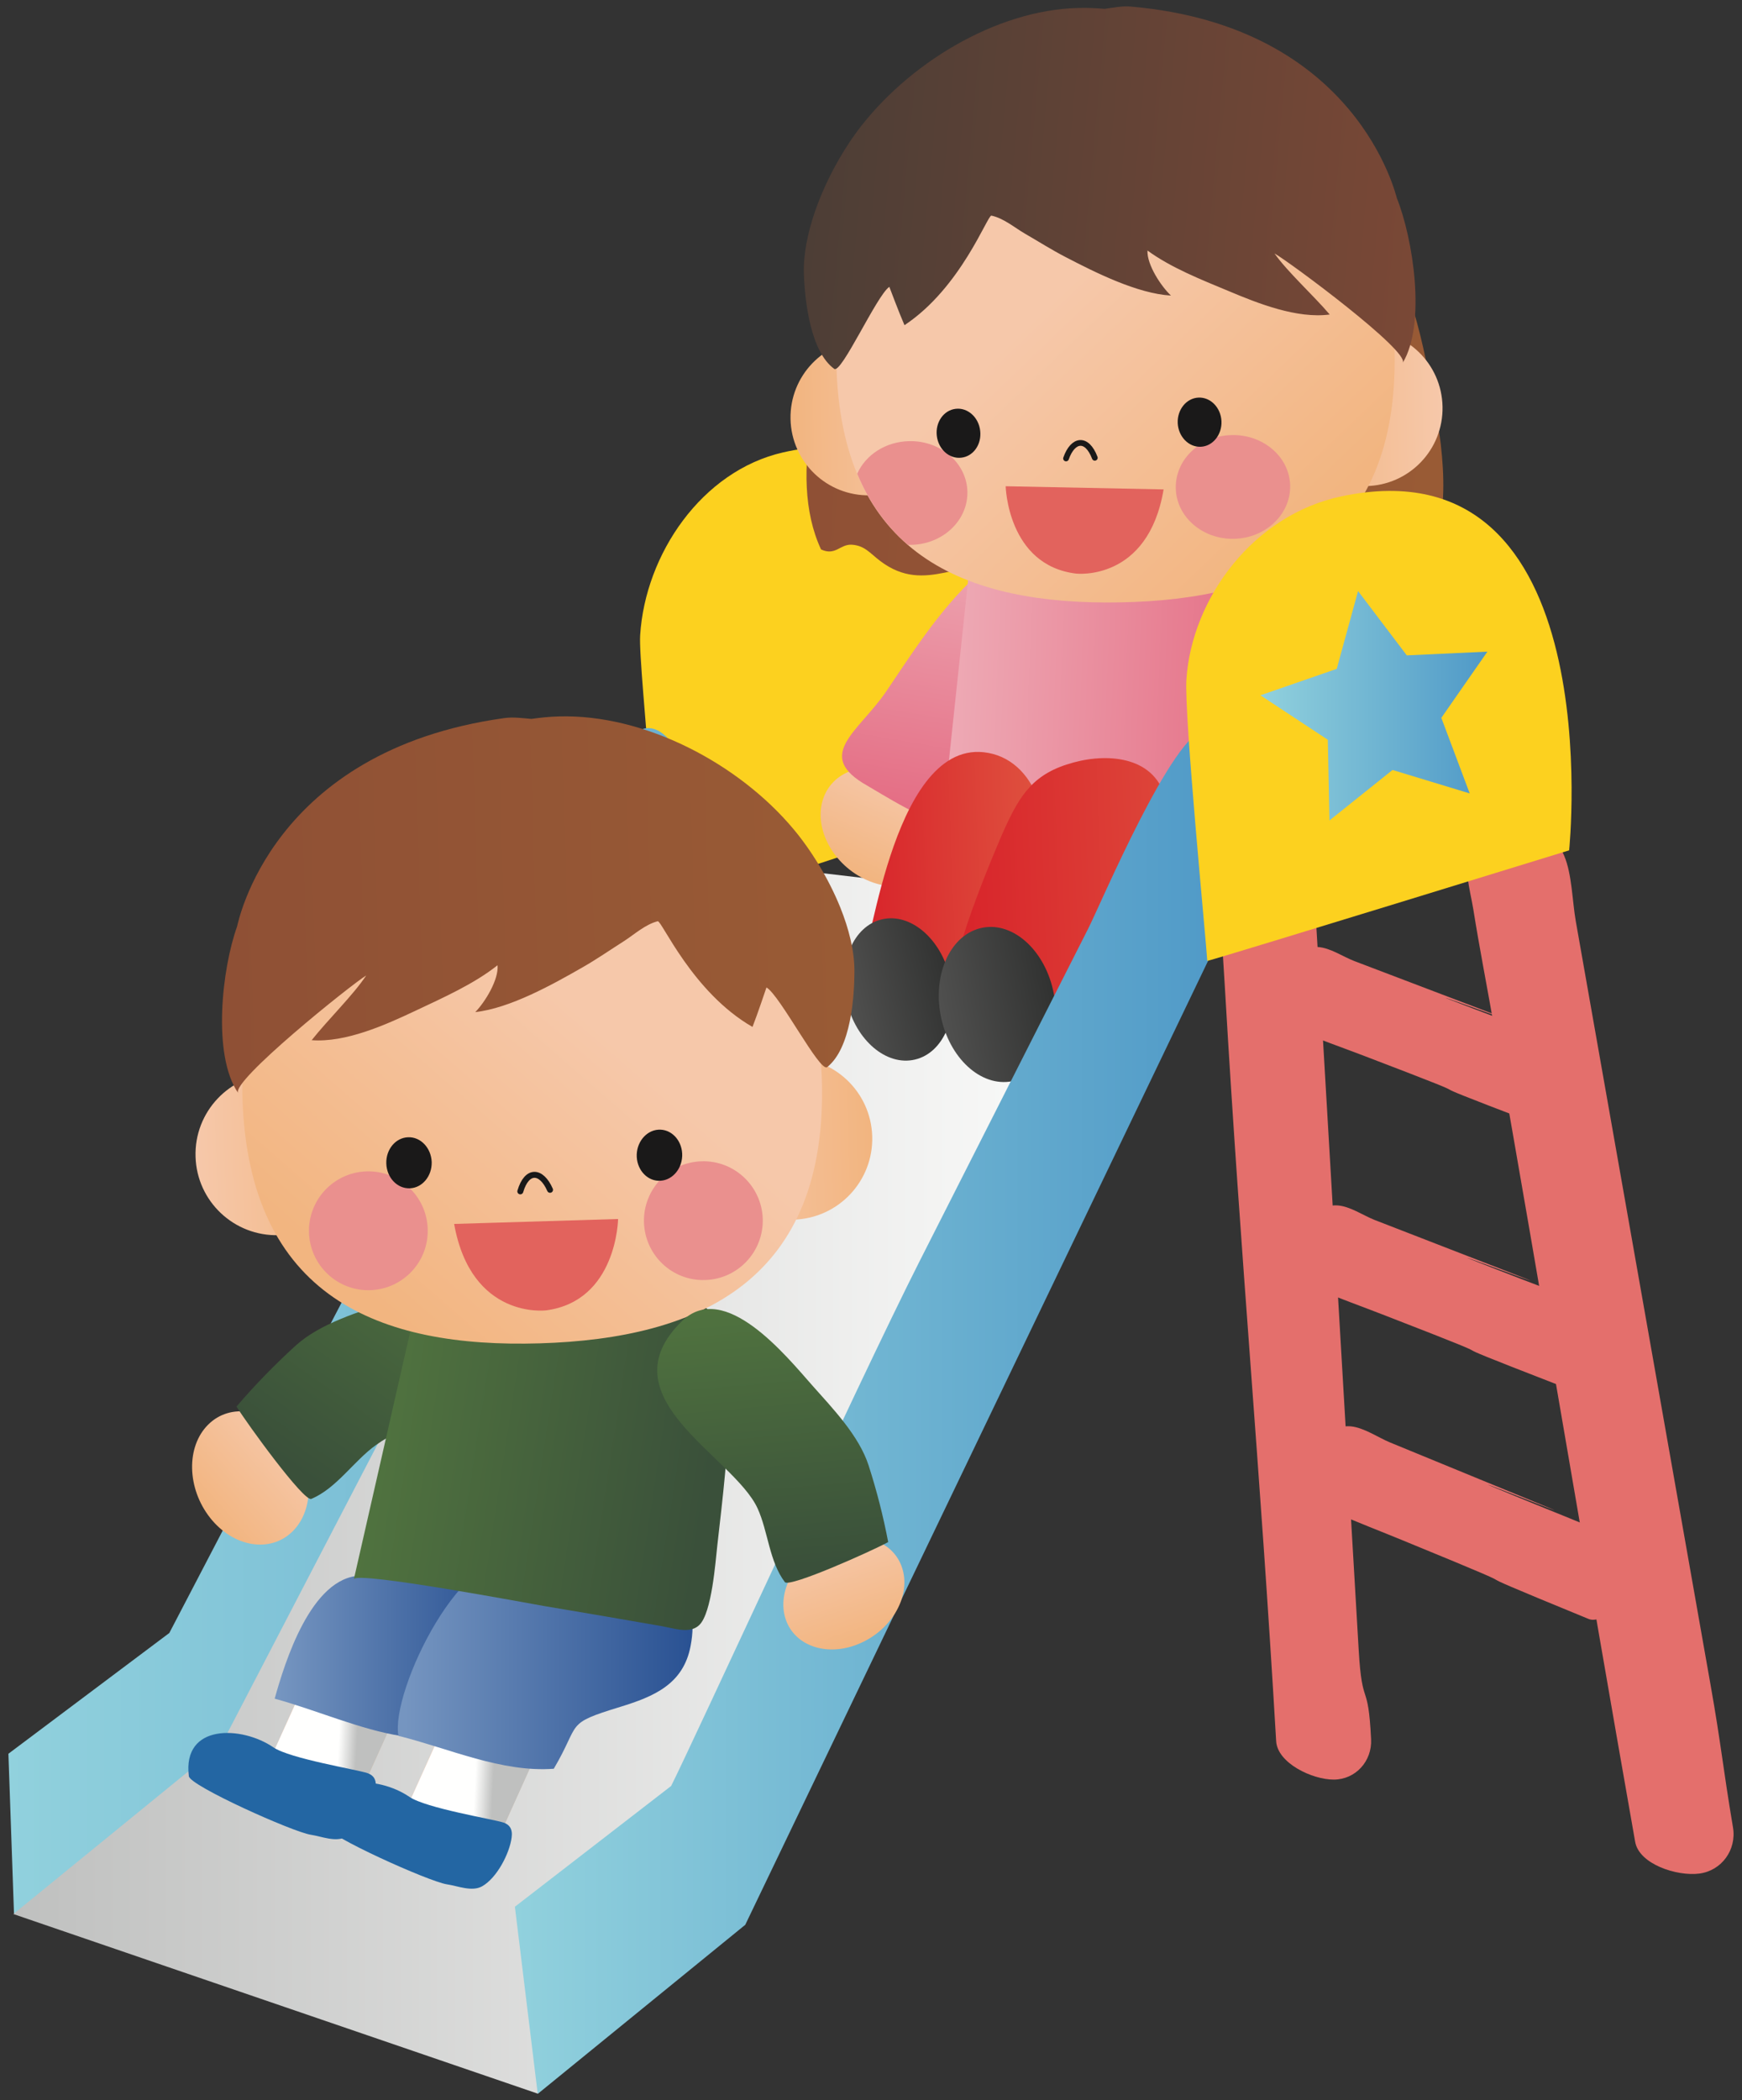 <?xml version="1.0" encoding="UTF-8"?>
<!DOCTYPE svg  PUBLIC '-//W3C//DTD SVG 1.1//EN'  'http://www.w3.org/Graphics/SVG/1.1/DTD/svg11.dtd'>
<svg version="1.1" viewBox="0 0 458 552" xmlns="http://www.w3.org/2000/svg">
<rect x="0" y="0" width="458" height="552" fill="#333333" stroke="none"/>
<defs>
<linearGradient id="ap" x1="288.36" x2="290.22" y1="101.92" y2="101.92" gradientUnits="userSpaceOnUse">
<stop stop-color="#FCD11F" offset="0"/>
<stop stop-color="#FBCF4C" offset="1"/>
</linearGradient>
<linearGradient id="ae" x1="490.82" x2="492.44" y1="214.23" y2="214.3" gradientUnits="userSpaceOnUse">
<stop stop-color="#E46F6C" offset="0"/>
<stop stop-color="#DF5262" offset="1"/>
</linearGradient>
<linearGradient id="t" x1="423.7" x2="425.26" y1="217.99" y2="218.25" gradientUnits="userSpaceOnUse">
<stop stop-color="#E46F6C" offset="0"/>
<stop stop-color="#DF5262" offset="1"/>
</linearGradient>
<linearGradient id="i" x1="360.52" x2="361.05" y1="217.86" y2="217.18" gradientUnits="userSpaceOnUse">
<stop stop-color="#E46F6C" offset="0"/>
<stop stop-color="#DF5262" offset="1"/>
</linearGradient>
<linearGradient id="e" x1="365.54" x2="366.07" y1="285.7" y2="285.02" gradientUnits="userSpaceOnUse">
<stop stop-color="#E46F6C" offset="0"/>
<stop stop-color="#DF5262" offset="1"/>
</linearGradient>
<linearGradient id="d" x1="368.53" x2="369.05" y1="343.57" y2="342.89" gradientUnits="userSpaceOnUse">
<stop stop-color="#E46F6C" offset="0"/>
<stop stop-color="#DF5262" offset="1"/>
</linearGradient>
<linearGradient id="c" x1="2.214" x2="302.76" y1="189.07" y2="189.07" gradientUnits="userSpaceOnUse">
<stop stop-color="#91D1DD" offset="0"/>
<stop stop-color="#4F99C7" offset="1"/>
</linearGradient>
<linearGradient id="b" x1="3.523" x2="302.14" y1="223.21" y2="223.21" gradientUnits="userSpaceOnUse">
<stop stop-color="#BFC0BF" offset="0"/>
<stop stop-color="#FFFFFE" offset="1"/>
</linearGradient>
<linearGradient id="a" x1="215.96" x2="383.1" y1="63.995" y2="75.129" gradientUnits="userSpaceOnUse">
<stop stop-color="#8F5035" offset="0"/>
<stop stop-color="#995B35" offset="1"/>
</linearGradient>
<linearGradient id="ao" x1="243.71" x2="266.4" y1="217.07" y2="225.96" gradientUnits="userSpaceOnUse">
<stop stop-color="#F6C8AA" offset="0"/>
<stop stop-color="#F2B580" offset="1"/>
</linearGradient>
<linearGradient id="an" x1="264.16" x2="286.83" y1="229.08" y2="237.96" gradientUnits="userSpaceOnUse">
<stop stop-color="#F6C8AA" offset="0"/>
<stop stop-color="#F2B580" offset="1"/>
</linearGradient>
<linearGradient id="am" x1="255.85" x2="244.57" y1="212.04" y2="238.01" gradientUnits="userSpaceOnUse">
<stop stop-color="#F6C8AA" offset="0"/>
<stop stop-color="#F2B580" offset="1"/>
</linearGradient>
<linearGradient id="al" x1="300.03" x2="286.73" y1="146.89" y2="222.95" gradientUnits="userSpaceOnUse">
<stop stop-color="#EEAAB5" offset="0"/>
<stop stop-color="#E46C83" offset="1"/>
</linearGradient>
<linearGradient id="ak" x1="251.28" x2="336.16" y1="127.6" y2="130.89" gradientUnits="userSpaceOnUse">
<stop stop-color="#EEAAB5" offset="0"/>
<stop stop-color="#E46C83" offset="1"/>
</linearGradient>
<linearGradient id="aj" x1="224.49" x2="273.04" y1="189.85" y2="187.99" gradientUnits="userSpaceOnUse">
<stop stop-color="#D8232A" offset="0"/>
<stop stop-color="#DF523F" offset="1"/>
</linearGradient>
<linearGradient id="ai" x1="347.5" x2="356.89" y1="203.78" y2="228.41" gradientUnits="userSpaceOnUse">
<stop stop-color="#F6C8AA" offset="0"/>
<stop stop-color="#F2B580" offset="1"/>
</linearGradient>
<linearGradient id="ah" x1="313.02" x2="321.57" y1="141.4" y2="207.97" gradientUnits="userSpaceOnUse">
<stop stop-color="#50733F" offset="0"/>
<stop stop-color="#3A503A" offset="1"/>
</linearGradient>
<linearGradient id="ag" x1="248.74" x2="327.48" y1="197.48" y2="194.45" gradientUnits="userSpaceOnUse">
<stop stop-color="#D8232A" offset="0"/>
<stop stop-color="#DF523F" offset="1"/>
</linearGradient>
<linearGradient id="af" x1="378.84" x2="338.61" y1="84.396" y2="85.147" gradientUnits="userSpaceOnUse">
<stop stop-color="#F6C8AA" offset="0"/>
<stop stop-color="#F2B580" offset="1"/>
</linearGradient>
<linearGradient id="ad" x1="248.4" x2="208.16" y1="86.827" y2="87.579" gradientUnits="userSpaceOnUse">
<stop stop-color="#F6C8AA" offset="0"/>
<stop stop-color="#F2B580" offset="1"/>
</linearGradient>
<linearGradient id="ac" x1="212.58" x2="274.52" y1="140.24" y2="204.88" gradientUnits="userSpaceOnUse">
<stop stop-color="#F6C8AA" offset="0"/>
<stop stop-color="#F2B580" offset="1"/>
</linearGradient>
<linearGradient id="ab" x1="379.54" x2="218.92" y1="6.905" y2="-7.86" gradientUnits="userSpaceOnUse">
<stop stop-color="#7A4836" offset="0"/>
<stop stop-color="#4D3E36" offset="1"/>
</linearGradient>
<linearGradient id="aa" x1="217.81" x2="244.94" y1="242.9" y2="236.48" gradientUnits="userSpaceOnUse">
<stop stop-color="#50504F" offset="0"/>
<stop stop-color="#313231" offset="1"/>
</linearGradient>
<linearGradient id="z" x1="243.03" x2="272.77" y1="244.56" y2="238.84" gradientUnits="userSpaceOnUse">
<stop stop-color="#50504F" offset="0"/>
<stop stop-color="#313231" offset="1"/>
</linearGradient>
<linearGradient id="y" x1="135.38" x2="322.89" y1="188.33" y2="188.33" gradientUnits="userSpaceOnUse">
<stop stop-color="#91D1DD" offset="0"/>
<stop stop-color="#4F99C7" offset="1"/>
</linearGradient>
<linearGradient id="x" x1="442.13" x2="444.15" y1="113.48" y2="113.48" gradientUnits="userSpaceOnUse">
<stop stop-color="#FCD11F" offset="0"/>
<stop stop-color="#FBCF4C" offset="1"/>
</linearGradient>
<linearGradient id="w" x1="89.01" x2="112.08" y1="421.36" y2="431.44" gradientUnits="userSpaceOnUse">
<stop stop-color="#F6C8AA" offset="0"/>
<stop stop-color="#F2B580" offset="1"/>
</linearGradient>
<linearGradient id="v" x1="93.094" x2="88.274" y1="472.83" y2="472.59" gradientUnits="userSpaceOnUse">
<stop stop-color="#BFC0BF" offset="0"/>
<stop stop-color="#FFFFFE" offset="1"/>
</linearGradient>
<linearGradient id="u" x1="73.617" x2="129.96" y1="400.86" y2="400.86" gradientUnits="userSpaceOnUse">
<stop stop-color="#7595C0" offset="0"/>
<stop stop-color="#2A5293" offset="1"/>
</linearGradient>
<linearGradient id="s" x1="124.79" x2="147.86" y1="434.37" y2="444.45" gradientUnits="userSpaceOnUse">
<stop stop-color="#F6C8AA" offset="0"/>
<stop stop-color="#F2B580" offset="1"/>
</linearGradient>
<linearGradient id="r" x1="128.86" x2="124.04" y1="485.83" y2="485.6" gradientUnits="userSpaceOnUse">
<stop stop-color="#BFC0BF" offset="0"/>
<stop stop-color="#FFFFFE" offset="1"/>
</linearGradient>
<linearGradient id="q" x1="106.44" x2="181.15" y1="401.72" y2="401.72" gradientUnits="userSpaceOnUse">
<stop stop-color="#7595C0" offset="0"/>
<stop stop-color="#2A5293" offset="1"/>
</linearGradient>
<linearGradient id="p" x1="90.479" x2="68.538" y1="393.83" y2="413.23" gradientUnits="userSpaceOnUse">
<stop stop-color="#F6C8AA" offset="0"/>
<stop stop-color="#F2B580" offset="1"/>
</linearGradient>
<linearGradient id="o" x1="160.24" x2="117.34" y1="352.42" y2="413.79" gradientUnits="userSpaceOnUse">
<stop stop-color="#50733F" offset="0"/>
<stop stop-color="#3A503A" offset="1"/>
</linearGradient>
<linearGradient id="n" x1="106.7" x2="194" y1="326.17" y2="339.59" gradientUnits="userSpaceOnUse">
<stop stop-color="#50733F" offset="0"/>
<stop stop-color="#3A503A" offset="1"/>
</linearGradient>
<linearGradient id="m" x1="50.712" x2="92.467" y1="280.76" y2="279.51" gradientUnits="userSpaceOnUse">
<stop stop-color="#F6C8AA" offset="0"/>
<stop stop-color="#F2B580" offset="1"/>
</linearGradient>
<linearGradient id="l" x1="186.08" x2="227.86" y1="276.68" y2="275.43" gradientUnits="userSpaceOnUse">
<stop stop-color="#F6C8AA" offset="0"/>
<stop stop-color="#F2B580" offset="1"/>
</linearGradient>
<linearGradient id="k" x1="225.89" x2="164.92" y1="330.12" y2="400.29" gradientUnits="userSpaceOnUse">
<stop stop-color="#F6C8AA" offset="0"/>
<stop stop-color="#F2B580" offset="1"/>
</linearGradient>
<linearGradient id="j" x1="55.937" x2="222.5" y1="188.79" y2="183.78" gradientUnits="userSpaceOnUse">
<stop stop-color="#8F5035" offset="0"/>
<stop stop-color="#995B35" offset="1"/>
</linearGradient>
<linearGradient id="h" x1="199.32" x2="208.06" y1="411.77" y2="437.61" gradientUnits="userSpaceOnUse">
<stop stop-color="#F6C8AA" offset="0"/>
<stop stop-color="#F2B580" offset="1"/>
</linearGradient>
<linearGradient id="g" x1="166.15" x2="172.35" y1="345.87" y2="415.06" gradientUnits="userSpaceOnUse">
<stop stop-color="#50733F" offset="0"/>
<stop stop-color="#3A503A" offset="1"/>
</linearGradient>
<linearGradient id="f" x1="331.39" x2="391.06" y1="153.36" y2="153.36" gradientUnits="userSpaceOnUse">
<stop stop-color="#91D1DD" offset="0"/>
<stop stop-color="#4F99C7" offset="1"/>
</linearGradient>
</defs>
<path d="m261.08 211.97s10.39-108.05-55.195-93.057c-21.387 4.883-36.231 26.738-37.578 48.047-0.586 9.336 7.46 73.027 1.601 74.951l91.172-29.941z" fill="url(#ap)"/>
<path d="m455.63 480.33c-2.715-16.172-3.047-21.338-5.899-37.48-8.359-47.364-16.719-94.766-25.097-142.16-3.438-19.511-6.895-39.023-10.332-58.535-0.918-5.205-0.997-12.373-3.047-17.207-3.789-9.023-16.914-12.978-23.848-2.305-3.125 4.844-0.898 10.987-0.039 16.436 1.621 10.166 3.613 20.293 5.391 30.449 13.261 75.176 23.886 139.38 37.148 214.57 1.016 5.908 10.996 9.14 16.875 8.369 5.859-0.762 9.844-6.231 8.848-12.139z" fill="url(#ae)"/>
<path d="m360.48 457.14c-0.781-15.888-2.343-7.587-3.261-23.505-2.735-46.709-5.469-93.399-8.203-140.11-1.114-19.219-2.247-38.457-3.379-57.676-0.293-5.117 0.429-12.031-0.977-16.963-2.637-9.15-14.707-14.599-22.5-5.136-3.535 4.277-2.09 10.449-1.875 15.81 0.41 10.01 1.172 20.01 1.758 30.01 4.316 74.092 9.14 123.94 13.476 198.04 0.293 5.811 9.493 10.176 15.176 10.156 5.684-0.029 10.078-4.814 9.785-10.625z" fill="url(#t)"/>
<path d="m414.72 275.57c-8.985-3.545-18.067-6.904-27.09-10.342-26.524-10.097 27.715 9.971 1.191-0.156-10.918-4.141-21.836-8.31-32.754-12.461-2.929-1.113-6.328-3.506-9.628-3.691-6.153-0.332-14.454 7.783-12.813 16.416 0.742 3.906 4.746 4.394 7.734 5.625 5.606 2.295 11.387 4.326 17.051 6.484 42.051 16.055 3.379 1.885 45.449 17.93 3.262 1.299 9.727-4.815 12.227-9.287 2.539-4.502 1.914-9.239-1.367-10.518z" fill="url(#i)"/>
<path d="m420.96 344.34c-9.141-3.653-18.36-7.1-27.52-10.674-26.933-10.449 28.125 10.322 1.192-0.117-11.075-4.307-22.168-8.604-33.262-12.901-2.949-1.162-6.426-3.603-9.766-3.808-6.23-0.381-14.57 7.695-12.812 16.396 0.781 3.946 4.824 4.483 7.871 5.752 5.684 2.373 11.543 4.463 17.305 6.709 42.714 16.563 3.437 1.944 46.152 18.496 3.34 1.348 9.805-4.736 12.324-9.238 2.5-4.502 1.836-9.268-1.484-10.615z" fill="url(#e)"/>
<path d="m428.31 405.54c-9.628-4.072-19.335-7.94-29.003-11.904-28.399-11.651 29.648 11.552 1.23-0.079-11.68-4.814-23.359-9.609-35.058-14.404-3.126-1.289-6.817-3.886-10.313-4.238-6.484-0.606-14.941 7.373-12.852 16.367 0.918 4.092 5.176 4.775 8.379 6.172 6.016 2.627 12.188 4.99 18.262 7.49 45.059 18.477 3.652 2.11 48.691 20.586 3.516 1.475 10.079-4.541 12.559-9.062 2.461-4.502 1.621-9.444-1.895-10.928z" fill="url(#d)"/>
<path d="m171.92 191.6c-1.836-0.528-3.75-0.157-5.293 1.728-2.129 2.647-3.34 7.256-4.805 10.332-1.777 3.779-3.574 7.578-5.508 11.279-14.453 27.579-105.98 203.17-111.8 214.29l-42.304 31.738 1.465 41.924 117.28 32.861 43.515-47.266 138.28-244.01-123.16-19.258c-1.542-0.039-1.21-25.977-2.285-28.477-0.996-2.353-3.125-4.472-5.39-5.136z" fill="url(#c)"/>
<path d="m186.02 498.11 116.11-258.51-122.54-14.394-121.35 233.29-54.727 44.609 137.85 47.198 41.406-47.461 0.879 0.175 1.465-3.056 1.426-1.729-0.528-0.127z" fill="url(#b)"/>
<path d="m224.42 76.156c-8.496 19.551-17.774 48.438-8.555 68.262 3.828 1.777 4.942-1.426 8.106-1.24 3.359 0.224 4.687 2.168 7.441 4.267 12.109 9.199 21.582-1.621 34.785 1.846 7.539 1.982 16.211 5.195 24.082 5.156 7.188-0.049 11.426-4.463 17.793-7.021 4.981-1.963 10.078-1.211 15.527 0.341 10.684 3.106 18.262 10.84 27.266-0.165 9.492-0.44 10.176 14.99 20.098 5.615 3.34-3.164 5.371-7.422 6.679-11.788 2.364-7.871 2.071-16.494 1.172-24.57-0.507-4.707-6.425-40.439-10.175-40.449 0 0.01-144.22-0.254-144.22-0.254z" fill="url(#a)"/>
<path d="m251.24 264.7-22.773-8.721 14.824-36.718 22.793 8.72-14.844 36.719z" fill="url(#ao)"/>
<path d="m271.69 276.7-22.773-8.721 14.824-36.718 22.774 8.72-14.825 36.719z" fill="url(#an)"/>
<path d="m227.04 230.92c-8.535-4.278-13.242-13.799-10.508-21.27 2.754-7.47 11.914-10.058 20.449-5.771 8.535 4.277 13.223 13.789 10.469 21.26-2.715 7.47-11.895 10.048-20.41 5.781z" fill="url(#am)"/>
<path d="m282.35 176.7c-0.742 0.313-1.464 0.644-2.148 0.977-4.57 2.324-9.531 4.472-13.535 7.705-3.535 2.851-7.09 6.953-9.336 10.947-3.34 5.967-4.375 14.16-9.063 19.355-2.011 2.207-18.125-7.998-20.234-9.169-14.141-7.94-2.422-14.063 4.805-24.542 10.937-15.917 34.179-55.478 57.031-31.923 3.887 4.033 5.898 9.599 4.785 15.156-1.348 6.611-6.504 9.062-12.305 11.494z" fill="url(#al)"/>
<path d="m328.88 217.44c-2.031 0.557-4.59 0.01-6.719-0.107-9.453-0.576-18.926-1.104-28.379-1.611-3.242-0.157-45.566-3.321-45.859-1.153 0.019-0.01 8.496-79.922 8.535-80.185 0.019-0.195 48.75 1.943 53.652 1.084 4.805-0.85 9.746-3.203 14.043 0.107 5.957 4.58 7.579 16.817 8.203 23.496 1.133 12.451 1.016 23.672 0.996 36.192-0.019 4.199 0.489 17.275-2.168 20.664-0.624 0.81-1.425 1.26-2.304 1.513z" fill="url(#ak)"/>
<path d="m273.54 212.25c-1.563-6.514-5.957-12.383-12.539-14.092-25.957-6.709-32.051 53.555-34.16 53.076 10.488 2.422 15.078 9.746 25.234 10.869-0.84-16.132 17.383-25.097 21.367-39.15 0.938-3.379 0.938-7.129 0.098-10.703z" fill="url(#aj)"/>
<path d="m373.62 222.51c8.105-3.604 12.91-12.256 10.664-19.346-2.226-7.041-10.625-9.844-18.77-6.231-8.124 3.604-12.871 12.285-10.664 19.346 2.247 7.051 10.645 9.854 18.77 6.231z" fill="url(#ai)"/>
<path d="m326.43 167.96c6.836 7.695 17.129 14.482 20.45 21.094 2.871 5.703 3.476 13.378 7.636 18.398 1.192 1.436 21.7-8.711 25.821-11.162-1.504-6.524-3.438-12.988-5.743-19.297-2.714-7.412-9.706-14.131-15.058-19.717-6.895-7.197-23.281-25.996-33.672-15.059-9.453 9.903-6.074 18.262 0.566 25.743z" fill="url(#ah)"/>
<path d="m326.2 221.28c2.188-3.877 3.145-7.93 0.293-10.752-2.676-2.666-19.746 0.801-19.941-0.098-2.539-11.396-14.747-12.607-24.278-10.019-10.449 2.803-14.004 8.32-18.222 17.578-1.778 3.916-17.168 39.902-11.973 40.996 12.988 2.715 17.051 13.155 30.293 11.66 9.004-16.64 23.867-25.976 36.191-39.502 2.051-2.255 5.45-5.996 7.637-9.863z" fill="url(#ag)"/>
<path d="m338.29 107.66c0.215 11.318 9.57 20.332 20.859 20.108 11.348-0.206 20.332-9.551 20.117-20.86-0.214-11.338-9.55-20.342-20.859-20.107-11.328 0.195-20.312 9.541-20.117 20.859z" fill="url(#af)"/>
<path d="m207.84 110.09c0.215 11.328 9.55 20.332 20.879 20.107 11.308-0.205 20.312-9.551 20.097-20.859-0.195-11.319-9.55-20.342-20.879-20.108-11.308 0.205-20.293 9.541-20.097 20.86z" fill="url(#ad)"/>
<path d="m219.89 95.189c0.956 50.791 34.062 63.897 74.589 63.145 40.547-0.752 73.145-15.108 72.188-65.899-0.742-39.834-34.219-71.533-74.727-70.781-40.527 0.752-72.793 33.672-72.05 73.535z" fill="url(#ac)"/>
<path d="m309.13 128.28c0.136 7.539 6.972 13.506 15.293 13.35 8.281-0.166 14.902-6.387 14.785-13.946-0.137-7.509-6.992-13.486-15.313-13.33-8.3 0.156-14.902 6.387-14.765 13.926" fill="#EA908E"/>
<path d="m214.23 55.707c2.696-7.822 6.895-15.449 11.016-21.035 13.145-17.754 36.445-32.061 58.262-32.578 2.344-0.079 4.648 0.049 6.914 0.234 2.305-0.313 4.59-0.801 6.914-0.596 59.57 5.157 69.687 49.776 69.941 50.401 4.2 10.517 7.754 32.91 1.524 43.242 1.855-3.076-29.805-26.572-33.711-28.75 3.457 4.893 10.254 11.025 14.512 16.045-8.594 1.142-18.77-2.871-26.661-6.201-7.148-2.979-15.058-6.094-21.25-10.616-0.175 3.76 3.633 9.463 6.172 11.836-8.828-0.498-19.922-6.074-27.715-10.127-3.652-1.884-7.128-4.101-10.703-6.162-2.656-1.543-5.547-4.033-8.789-4.726-1.015-0.196-7.988 18.965-22.851 28.798-1.348-3.066-3.985-10.078-3.985-10.078-3.32 2.256-12.597 22.94-14.492 21.563-6.27-4.58-7.715-17.91-7.969-24.863-0.195-5.108 0.977-10.791 2.871-16.387z" fill="url(#ab)"/>
<path d="m225.38 124.52c2.187-4.942 7.461-8.458 13.691-8.565 8.301-0.156 15.137 5.811 15.274 13.34 0.136 7.529-6.485 13.769-14.766 13.916-0.312 0-0.605 0-0.898-0.01-5.567-4.814-10.098-10.957-13.301-18.681" fill="#EA908E"/>
<path d="m287.84 120.33c-2.09-5.508-5.762-4.961-7.559 0.176" fill-opacity="0" stroke="#1A1919" stroke-linecap="round" stroke-linejoin="round" stroke-width="1.509"/>
<path d="m309.64 111.23c0.175 3.555 2.89 6.348 6.074 6.201 3.144-0.136 5.586-3.164 5.43-6.738-0.176-3.554-2.872-6.338-6.055-6.182-3.145 0.137-5.606 3.145-5.449 6.719" fill="#1A1919"/>
<path d="m246.3 114.54c0.41 3.564 3.281 6.133 6.445 5.761 3.164-0.341 5.391-3.505 4.961-7.08-0.391-3.545-3.301-6.142-6.445-5.761-3.164 0.361-5.371 3.535-4.961 7.08" fill="#1A1919"/>
<path d="m305.93 128.64-41.524-0.831c1e-3 0 0.489 20.792 18.516 22.96 0 0 18.926 2.187 23.008-22.129" fill="#E2635D"/>
<path d="m249.77 256.88c2.422 10.166-1.718 19.863-9.199 21.621-7.5 1.787-15.527-5.02-17.93-15.205-2.421-10.166 1.7-19.883 9.2-21.641 7.5-1.787 15.527 5.03 17.929 15.225z" fill="url(#aa)"/>
<path d="m277.06 261.17c2.148 11.133-2.774 21.455-10.977 23.037-8.223 1.592-16.621-6.172-18.77-17.334-2.128-11.143 2.793-21.445 11.016-23.027 8.203-1.592 16.601 6.172 18.731 17.324z" fill="url(#z)"/>
<path d="m319.38 248.9-123.44 257.03-54.492 44.384-0.078-9e-3 -5.996-49.121 41.074-31.739c5.371-10.595 49.082-105.87 65.274-137.83 14.785-29.141 29.55-58.281 44.335-87.432 3.575-7.06 22.286-51.552 30.996-52.509 12.383-1.348 1.114 40.791 1.622 47.812 0.156 1.944 1.621 7.588 0.703 9.414z" fill="url(#y)"/>
<path d="m412.55 223.51s11.23-108.03-59.864-93.047c-23.183 4.892-39.296 26.728-40.761 48.056-0.645 9.327 5.215 69.102 5.488 74.063 4.531-1.152 95.137-29.072 95.137-29.072z" fill="url(#x)"/>
<path d="m94.93 470.84-23.204-9.912 16.797-37.374 23.184 9.903-16.777 37.383z" fill="url(#w)"/>
<path d="m94.891 470.91-23.165-9.98 8.809-19.454 23.184 9.961-8.828 19.473z" fill="url(#v)"/>
<path d="m96.609 466.06c-2.773-0.938-20.41-3.809-24.746-6.778-8.183-5.625-23.965-6.357-22.207 7.598 0.313 2.529 27.363 14.668 32.051 15.381 2.832 0.429 6.601 2.051 9.277 0.547 3.887-2.198 7.227-8.633 7.774-12.852 0.293-2.276-0.645-3.379-2.149-3.896" fill="#2366A3"/>
<path d="m94.832 414.15c-13.086 0.342-19.98 22.91-22.617 32.344 10.742 2.92 22.793 8.232 33.261 9.805-0.234-16.329 19.024-20.85 24.317-35.371 6.582-18.077-26.055-15.264-34.961-6.778z" fill="url(#u)"/>
<path d="m130.69 483.87-23.203-9.902 16.797-37.403 23.203 9.903-16.797 37.402z" fill="url(#s)"/>
<path d="m130.69 483.92-23.183-9.951 8.789-19.473 23.183 9.951-8.789 19.473z" fill="url(#r)"/>
<path d="m132.39 479.06c-2.774-0.909-20.411-3.78-24.747-6.758-8.203-5.625-23.984-6.358-22.226 7.588 0.332 2.539 27.344 14.677 32.07 15.4 2.832 0.41 6.563 2.031 9.258 0.527 3.887-2.177 7.227-8.632 7.773-12.842 0.313-2.285-0.625-3.398-2.128-3.915" fill="#2366A3"/>
<path d="m137.12 410.9c-14.746-7.178-34.57 33.809-32.363 45.362 13.301 3.31 27.07 9.677 40.84 8.652 7.246-12.275 2.675-11.729 17.519-16.279 8.809-2.715 16.563-5.938 18.457-16.016 5.254-27.646-31.23-20.644-48.789-20.644z" fill="url(#q)"/>
<path d="m55.262 398.98c-6.133-7.754-6.368-18.73-0.528-24.521 5.821-5.801 15.547-4.229 21.68 3.515 6.133 7.764 6.367 18.731 0.527 24.532-5.839 5.791-15.547 4.209-21.679-3.526z" fill="url(#p)"/>
<path d="m130.89 372.38c-0.84-0.03-1.66-0.059-2.442-0.03-5.293 0.176-10.918 0.01-16.093 1.27-4.551 1.152-9.688 3.428-13.516 6.211-5.762 4.102-10.332 11.367-16.992 14.15-1.934 0.831-16.875-19.746-19.668-24.277 4.824-5.635 10.078-11.025 15.566-16.025 6.523-5.909 16.856-8.926 25.02-11.66 16.132-5.42 39.16-13.526 46.835 8.662 1.875 5.459 1.329 11.582-2.148 16.289-4.16 5.615-10.078 5.654-16.562 5.41z" fill="url(#o)"/>
<path d="m181.18 428.38c-2.304 0.312-5.019-0.577-7.343-0.977-10.254-1.797-20.547-3.545-30.84-5.273-3.496-0.586-49.394-9.239-49.961-7.032 0-0.019 18.457-81.123 18.535-81.386 0.039-0.215 53.067 8.203 58.516 7.939 5.332-0.254 11.015-2.021 15.351 1.924 5.977 5.459 6.348 18.242 6.25 25.195-0.214 12.959-1.621 24.473-3.086 37.364-0.488 4.306-1.445 17.802-4.726 20.976-0.762 0.752-1.699 1.123-2.696 1.27z" fill="url(#n)"/>
<path d="m93.933 302.76c0.333 11.748-8.886 21.523-20.625 21.904-11.738 0.342-21.562-8.877-21.894-20.625-0.371-11.748 8.867-21.563 20.605-21.914 11.758-0.342 21.563 8.887 21.914 20.635z" fill="url(#m)"/>
<path d="m229.32 298.67c0.352 11.738-8.867 21.553-20.625 21.914-11.738 0.361-21.543-8.887-21.914-20.625-0.352-11.738 8.887-21.553 20.625-21.895 11.758-0.371 21.563 8.868 21.914 20.606z" fill="url(#l)"/>
<path d="m216.08 283.8c1.582 52.734-32.09 68.027-74.16 69.296-42.071 1.26-76.602-11.972-78.184-64.707-1.25-41.367 31.856-75.918 73.906-77.177 42.071-1.28 77.188 31.24 78.438 72.588z" fill="url(#k)"/>
<path d="m112.45 323.04c0.274 8.623-6.504 15.811-15.137 16.084-8.613 0.254-15.8-6.514-16.074-15.156-0.254-8.604 6.524-15.811 15.137-16.075 8.613-0.253 15.82 6.524 16.074 15.147" fill="#EA908E"/>
<path d="m200.54 320.39c0.234 8.614-6.523 15.811-15.156 16.065-8.613 0.283-15.801-6.504-16.074-15.147-0.254-8.623 6.523-15.81 15.156-16.064 8.594-0.264 15.801 6.514 16.074 15.146" fill="#EA908E"/>
<path d="m220.93 238.53c-3.125-7.734-7.774-15.195-12.305-20.596-14.375-17.197-39.121-30.302-61.777-29.619-2.403 0.069-4.766 0.313-7.129 0.645-2.383-0.195-4.785-0.547-7.188-0.205-61.445 8.574-69.98 54.18-70.215 54.824-3.906 10.859-6.601 33.682 0.313 43.74-2.07-3.017 29.687-28.506 33.652-30.918-3.379 5.127-10.156 11.709-14.336 17.012 8.946 0.664 19.297-3.965 27.344-7.764 7.246-3.428 15.313-7.002 21.524-11.933 0.351 3.799-3.34 9.765-5.86 12.314 9.121-1.006 20.332-7.246 28.262-11.797 3.691-2.109 7.207-4.551 10.801-6.836 2.675-1.699 5.566-4.394 8.906-5.253 1.035-0.264 9.082 18.691 24.922 27.783 1.25-3.164 3.672-10.381 3.672-10.381 3.554 2.06 14.043 22.431 15.957 20.947 6.269-4.99 7.187-18.525 7.168-25.566-0.04-5.166-1.485-10.85-3.711-16.397z" fill="url(#j)"/>
<path d="m136.8 313.15c1.718-5.859 5.547-5.595 7.812-0.41" fill-opacity="0" stroke="#1A1919" stroke-linecap="round" stroke-linejoin="round" stroke-width="1.567"/>
<path d="m113.5 305.44c0.097 3.701-2.481 6.807-5.781 6.904-3.301 0.108-6.055-2.831-6.153-6.533-0.117-3.701 2.461-6.797 5.762-6.885 3.281-0.117 6.035 2.823 6.172 6.514" fill="#1A1919"/>
<path d="m179.36 303.88c-0.156 3.701-2.93 6.621-6.25 6.484-3.281-0.127-5.84-3.242-5.703-6.943 0.156-3.692 2.93-6.612 6.231-6.494 3.3 0.126 5.859 3.242 5.722 6.953" fill="#1A1919"/>
<path d="m119.4 321.71 43.106-1.299s-0.293 21.582-18.965 24.023c0 0-19.629 2.471-24.141-22.724" fill="#E2635D"/>
<path d="m225.54 432.19c8.555-3.408 13.848-12.178 11.797-19.57-2.031-7.402-10.605-10.615-19.141-7.197-8.554 3.418-13.828 12.178-11.816 19.58 2.031 7.392 10.625 10.615 19.16 7.187z" fill="url(#h)"/>
<path d="m178.89 373.88c6.778 8.252 17.149 15.664 20.313 22.646 2.734 5.996 3.066 13.975 7.148 19.326 1.192 1.534 22.813-8.144 27.168-10.517-1.289-6.797-3.027-13.574-5.156-20.176-2.519-7.783-9.492-15.029-14.805-21.006-6.836-7.724-23.046-27.793-34.238-16.924-10.156 9.883-6.992 18.663-0.43 26.651z" fill="url(#g)"/>
<path d="m386.41 208.55-20.293-6.162-16.582 13.261-0.43-21.201-17.715-11.689 20.059-6.953 5.605-20.45 12.813 16.905 21.191-0.977-12.109 17.402 7.461 19.864z" fill="url(#f)"/>
</svg>
